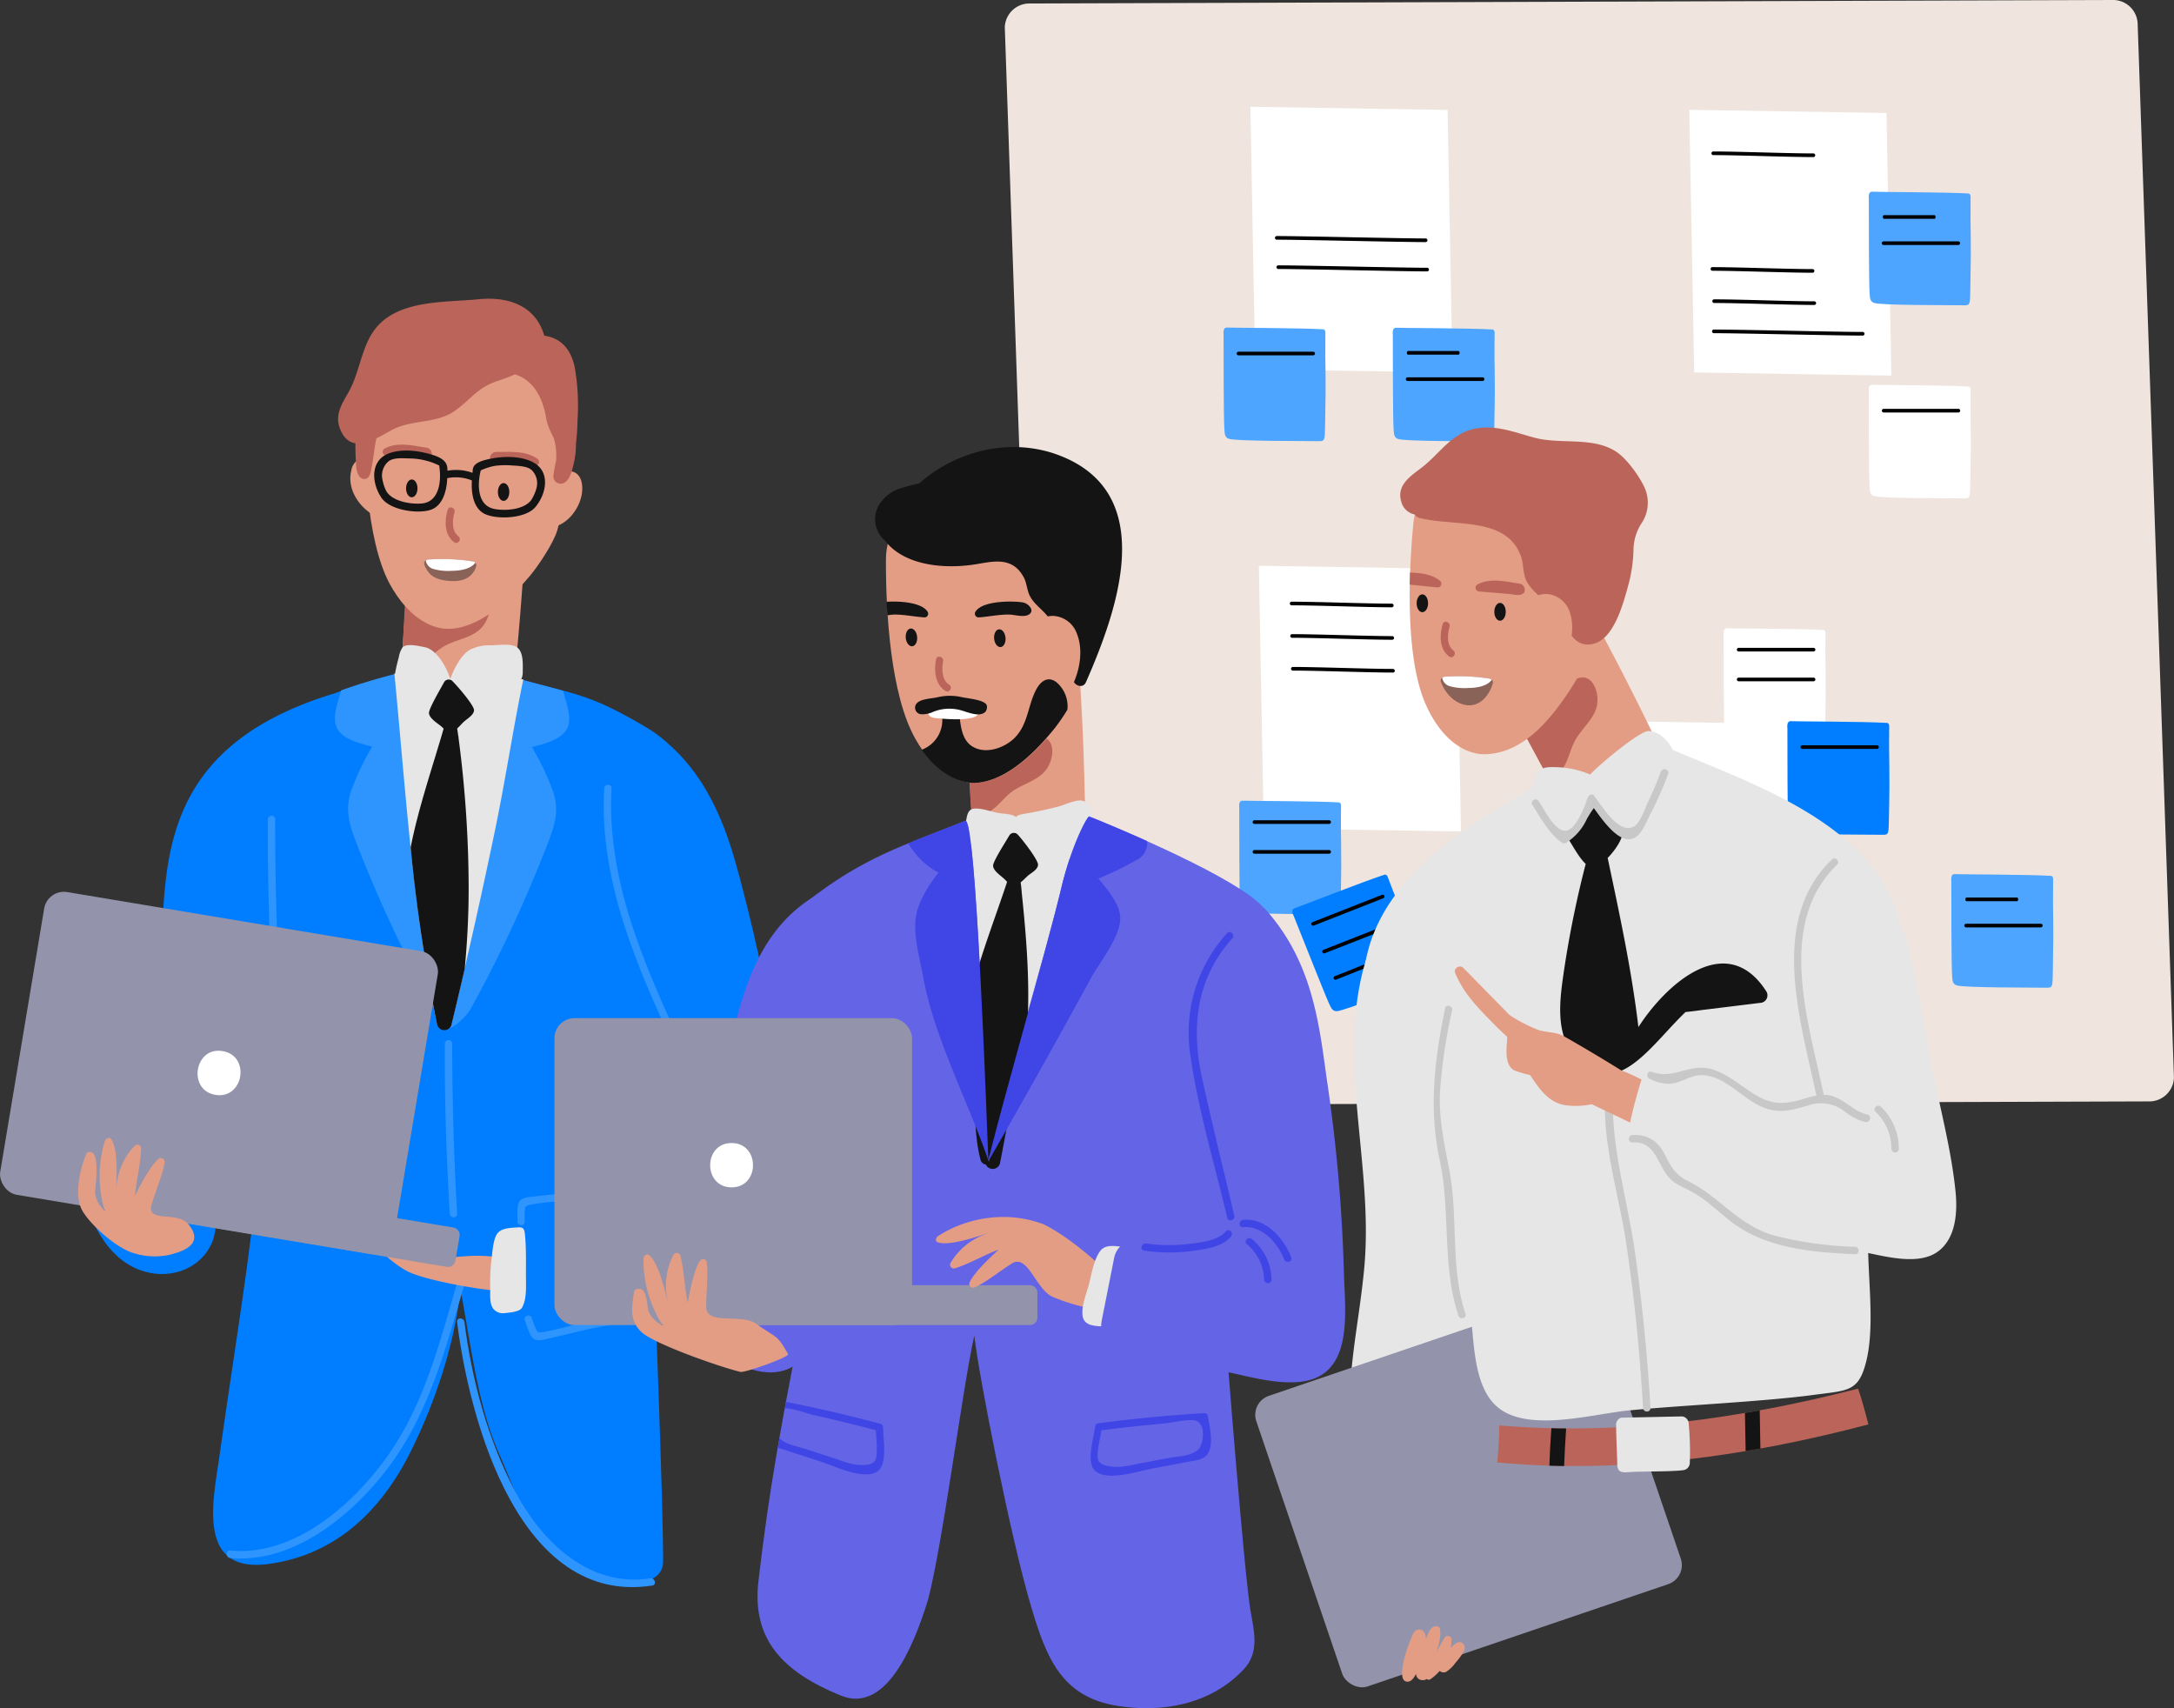 <?xml version="1.0" encoding="utf-8"?>
<svg xmlns="http://www.w3.org/2000/svg" viewBox="0 0 441.38 346.76">
  <rect x="0" y="0" width="441.38" height="346.76" fill="#333333" stroke="none"/>
  <defs>
    <style>.cls-1{fill:#efe5de;}.cls-2{fill:#fff;}.cls-3{fill:#4da5ff;}.cls-4{fill:#007eff;}.cls-5{fill:#e49d85;}.cls-6{fill:#bb655a;}.cls-7{fill:#2e95ff;}.cls-8{fill:#e6e6e6;}.cls-9{fill:#141414;}.cls-10{fill:#6464e6;}.cls-11{fill:#9393ab;}.cls-12{fill:#4045e6;}.cls-13{fill:#8a6358;}.cls-14{fill:#c8c8c8;}</style>
  </defs>
  <title>Asset 62</title>
  <g id="Layer_2" data-name="Layer 2">
    <g id="Layer_2-2" data-name="Layer 2">
      <path class="cls-1" d="M436.22,223.6l-219.7.71a5,5,0,0,1-5.16-4.79L204,5.5A5,5,0,0,1,209.15.71L428.85,0A5,5,0,0,1,434,4.79l7.37,214A5,5,0,0,1,436.22,223.6Z"/>
      <polygon class="cls-2" points="329.3 199.72 369.34 200.35 368.34 147.05 328.31 146.41 329.3 199.72"/>
      <polygon class="cls-2" points="343.97 75.61 384 76.25 383.01 22.94 342.97 22.3 343.97 75.61"/>
      <path class="cls-2" d="M400.08,79.1c0-.35-.19-.62-.41-.63-4.69-.28-18.48-.29-19.56-.35-.89-.05-.71,1.22-.7,1.45,0,5.09,0,16.74.16,19.2.06,1.1.16,1.65.88,1.92,1.37.52,15.12.44,18.5.49,1.07,0,1-.44,1.07-3.26C400.27,86.18,400,87.63,400.08,79.1Z"/>
      <path class="cls-2" d="M370.62,128.53c0-.35-.19-.62-.41-.63-4.69-.28-18.48-.29-19.56-.35-.89-.05-.71,1.22-.7,1.45,0,5.09,0,16.74.16,19.2.06,1.1.16,1.65.88,1.92,1.37.52,15.12.44,18.5.49,1.07,0,1-.44,1.07-3.26C370.81,135.61,370.51,137.05,370.62,128.53Z"/>
      <path class="cls-3" d="M400.08,39.91c0-.35-.19-.62-.41-.63C395,39,381.2,39,380.12,38.92c-.89-.05-.71,1.22-.7,1.45,0,5.09,0,16.74.16,19.2.06,1.1.16,1.65.88,1.92,1.37.52,15.12.44,18.5.49,1.07,0,1-.44,1.07-3.26C400.27,47,400,48.44,400.08,39.91Z"/>
      <path d="M397.6,83H382.44a.37.37,0,0,0,0,.74H397.6A.37.37,0,0,0,397.6,83Z"/>
      <path d="M363.88,173.14c-5.05,0-25.17-.49-30.22-.49a.37.37,0,0,0,0,.74c5.05,0,25.17.49,30.22.49A.37.37,0,0,0,363.88,173.14Z"/>
      <path d="M378.18,67.39c-5.05,0-25.17-.49-30.22-.49a.37.37,0,0,0,0,.74c5.05,0,25.17.49,30.22.49A.37.37,0,0,0,378.18,67.39Z"/>
      <path d="M364.19,179.09c-5.05,0-25.17-.49-30.22-.49a.37.37,0,0,0,0,.74c5.05,0,25.17.49,30.22.49A.37.37,0,0,0,364.19,179.09Z"/>
      <polygon class="cls-2" points="254.86 74.99 294.89 75.62 293.9 22.32 253.86 21.68 254.86 74.99"/>
      <path d="M289.44,48.41c-5.05,0-25.17-.49-30.22-.49a.37.37,0,0,0,0,.74c5.05,0,25.17.49,30.22.49A.37.37,0,0,0,289.44,48.41Z"/>
      <path d="M289.75,54.36c-5.05,0-25.17-.49-30.22-.49a.37.37,0,0,0,0,.74c5.05,0,25.17.49,30.22.49A.37.37,0,0,0,289.75,54.36Z"/>
      <path d="M354.55,185.16c-5.05,0-15.28-.4-20.33-.4a.37.37,0,0,0,0,.74c5.05,0,15.28.4,20.33.4A.37.37,0,0,0,354.55,185.16Z"/>
      <path d="M368.35,61.17c-5.05,0-15.28-.4-20.33-.4a.37.37,0,0,0,0,.74c5.05,0,15.28.4,20.33.4A.37.37,0,0,0,368.35,61.17Z"/>
      <path d="M368,54.63c-5.05,0-15.28-.4-20.33-.4a.37.37,0,0,0,0,.74c5.05,0,15.28.4,20.33.4A.37.37,0,0,0,368,54.63Z"/>
      <path d="M368.17,31.15c-5.05,0-15.28-.4-20.33-.4a.37.37,0,0,0,0,.74c5.05,0,15.28.4,20.33.4A.37.37,0,0,0,368.17,31.15Z"/>
      <path class="cls-4" d="M383.56,147.39c0-.35-.19-.62-.41-.63-4.69-.28-18.48-.29-19.56-.35-.89-.05-.71,1.22-.7,1.45,0,5.09,0,16.74.16,19.2.06,1.1.16,1.65.88,1.92,1.37.52,15.12.44,18.5.49,1.07,0,1-.44,1.07-3.26C383.75,154.46,383.45,155.91,383.56,147.39Z"/>
      <path d="M381.08,151.3H365.92a.37.37,0,0,0,0,.74h15.16A.37.37,0,0,0,381.08,151.3Z"/>
      <path d="M353,132.26H368.2a.37.37,0,0,0,0-.74H353A.37.37,0,0,0,353,132.26Zm15.16,5.31H353a.37.37,0,0,0,0,.74H368.2A.37.37,0,0,0,368.2,137.57Z"/>
      <path d="M397.58,49H382.42a.37.37,0,0,0,0,.74h15.16A.37.37,0,0,0,397.58,49Zm-15.08-4.58h10.23c.32,0,.32-.74,0-.74H382.51C382.18,43.67,382.18,44.41,382.51,44.41Z"/>
      <path class="cls-3" d="M416.84,178.44c0-.35-.19-.62-.41-.63-4.69-.28-18.48-.29-19.56-.35-.89-.05-.71,1.22-.7,1.45,0,5.09,0,16.74.16,19.2.06,1.1.16,1.65.88,1.92,1.37.52,15.12.44,18.5.49,1.07,0,1-.44,1.07-3.26C417,185.52,416.73,187,416.84,178.44Z"/>
      <path d="M414.34,187.53H399.18a.37.37,0,0,0,0,.74h15.16A.37.37,0,0,0,414.34,187.53Zm-15.08-4.58H409.5c.32,0,.32-.74,0-.74H399.27C398.95,182.21,398.95,182.95,399.27,182.95Z"/>
      <path class="cls-3" d="M303.45,67.52c0-.35-.19-.62-.41-.63-4.69-.28-18.48-.29-19.56-.35-.89-.05-.71,1.22-.7,1.45,0,5.09,0,16.74.16,19.2.06,1.1.16,1.65.88,1.92,1.37.52,15.12.44,18.5.49,1.07,0,1-.44,1.07-3.26C303.64,74.6,303.33,76,303.45,67.52Z"/>
      <path d="M301,76.6H285.79a.37.37,0,0,0,0,.74H301A.37.37,0,0,0,301,76.6ZM285.88,72H296.1c.32,0,.32-.74,0-.74H285.88C285.55,71.28,285.55,72,285.88,72Z"/>
      <polygon class="cls-2" points="256.58 168.17 296.62 168.8 295.62 115.5 255.59 114.86 256.58 168.17"/>
      <path class="cls-3" d="M272.27,163.53c0-.35-.19-.62-.41-.63-4.69-.28-18.48-.29-19.56-.35-.89-.05-.71,1.22-.7,1.45,0,5.09,0,16.74.16,19.2.06,1.1.16,1.65.88,1.92,1.37.52,15.12.44,18.5.49,1.07,0,1-.44,1.07-3.26C272.46,170.61,272.15,172.06,272.27,163.53Z"/>
      <path d="M254.69,167.26h15.16a.37.37,0,0,0,0-.74H254.69A.37.37,0,0,0,254.69,167.26Zm15.16,5.31H254.69a.37.37,0,0,0,0,.74h15.16A.37.37,0,0,0,269.85,172.57Z"/>
      <path class="cls-4" d="M281.73,178c-.12-.33-.4-.51-.61-.44-4.46,1.46-17.29,6.51-18.32,6.84-.85.28-.21,1.39-.12,1.61,1.91,4.72,6.17,15.56,7.19,17.81.45,1,.75,1.47,1.53,1.46,1.46,0,14.23-5.14,17.4-6.33,1-.38.78-.78-.2-3.43C284.5,184.5,284.75,186,281.73,178Z"/>
      <path d="M266.74,187.9l14.11-5.55a.37.37,0,0,0-.27-.69l-14.11,5.55A.37.37,0,0,0,266.74,187.9Zm16.05-.62-14.11,5.55a.37.37,0,0,0,.27.69L283.07,188A.37.37,0,0,0,282.79,187.28Zm-2.5,7.21c-4.7,1.85-4.6,1.85-9.3,3.7a.37.37,0,0,0,.27.69c4.7-1.85,4.6-1.85,9.3-3.7A.37.37,0,0,0,280.3,194.49Z"/>
      <path d="M282.57,122.55c-5.05,0-15.28-.4-20.33-.4a.37.37,0,0,0,0,.74c5.05,0,15.28.4,20.33.4A.37.37,0,0,0,282.57,122.55Z"/>
      <path d="M282.66,129.14c-5.05,0-15.28-.4-20.33-.4a.37.37,0,0,0,0,.74c5.05,0,15.28.4,20.33.4A.37.37,0,0,0,282.66,129.14Z"/>
      <path d="M282.81,135.8c-5.05,0-15.28-.4-20.33-.4a.37.37,0,0,0,0,.74c5.05,0,15.28.4,20.33.4A.37.37,0,0,0,282.81,135.8Z"/>
      <path class="cls-3" d="M269.09,67.48c0-.35-.19-.62-.41-.63-4.69-.28-18.48-.29-19.56-.35-.89-.05-.71,1.22-.7,1.45,0,5.09,0,16.74.16,19.2.06,1.1.16,1.65.88,1.92,1.37.52,15.12.44,18.5.49,1.07,0,1-.44,1.07-3.26C269.28,74.55,269,76,269.09,67.48Z"/>
      <path d="M266.61,71.4H251.45a.37.37,0,0,0,0,.74h15.16A.37.37,0,0,0,266.61,71.4Z"/>
      <path class="cls-4" d="M38.5,239.66c-2.51-.21-3.84,2.14-4.95,4.09-.72,1.26-1.41,4.15-2.61,5-.76.53-2.91.81-3.89,1.26a1.88,1.88,0,0,0-.88,1,18.92,18.92,0,0,1-3.7-5.91c-1.09-2.63-5.44-1.5-4.35,1.2,2.2,5.43,5.82,10.57,11.84,12,5.28,1.27,11-1,13.12-6.15C44.69,248.33,43.85,240.1,38.5,239.66Z"/>
      <path class="cls-5" d="M103.74,105.46c-4.89-1.88-9.8-3.68-14.76-5.34a4.83,4.83,0,0,0-1.27-.23,4.57,4.57,0,0,0-5.46,4.93c1.14,13.15-.54,20.76-.78,34-.11,5.92,22.09,6.77,22.36,4.41,1.05-9,2.34-23.75,2.74-32.84A4.92,4.92,0,0,0,103.74,105.46Z"/>
      <path class="cls-6" d="M89.78,131.44c2.3-1.49,5.19-1.71,7.37-3.42,2.46-1.93,3.79-7.36-.73-7.38a1.54,1.54,0,0,0-1.21.57c-2,0-4.65,1.4-6.38,2.37a1.43,1.43,0,0,0-.88-.46c-1.79-.15-3.8-2.78-5.67-1.61-.19,3.44-.55,10.2-.74,13.65A5.71,5.71,0,0,0,84,135.1C86.31,134.52,87.84,132.71,89.78,131.44Z"/>
      <path class="cls-5" d="M108.64,67.25c-3.47-3.8-9.32.54-14.07.43-5.62-.13-10.1-4-13.1.58-3.73,3.9-7.22,8-7.39,13.61-.32,10.4.2,27.52,5,36.6C83,125.65,88,128,91.82,127.63c6.36-.57,12.25-6.57,15.69-10.63,1.87-2.2,4.94-6.91,5.63-9.34C117.15,93.69,119,78.57,108.64,67.25Z"/>
      <path class="cls-4" d="M159.08,219c-2.84-14.77-5.74-29.68-9.83-44.16-2.57-9.09-6.46-17.53-13.37-23.66a26.43,26.43,0,0,0-4.76-3.57c-11.51-6.79-13.87-6.5-26.65-10-1.29-.36-8.11,1.87-13.73,1.65-4.74-.19-8.42-2.88-9.2-2.69a115.28,115.28,0,0,0-13.46,4.15c-36.81,11-34.06,35.76-35.51,52.77-1,11.53-5.36,17.47-4.25,29.14a3.79,3.79,0,0,0,6.83,2.12c1.09,3.15,6.38,3.7,7.2-.14l.33-1.53c1.93,1.94,5.64,2,6.14-1.41.35-2.3.62-4.6.85-6.89.32,1.47.64,2.93.94,4.4,1.65,7.94-.22,14,1.42,21.95-1.37,14.65-4.25,31.73-7.55,55-1.2,8.48-4.58,23.32,10,21.38,12.42-1.65,22.2-9.38,28.9-22.82,4.93-9.88,9.05-22.11,10.09-33.07,1.93,10.21,3.5,23.58,7.7,33.14,5.59,12.74,6.38,19.75,22.58,25.5,5.3,1.88,10.88,1.1,10.88-3.31,0-12.49-1.88-60.81-2.31-69.75,1.09-7.12,1.62-13.09,2.33-19.25a2.83,2.83,0,0,0,1.75-2.18c1.85.38,3.83-.42,4.19-2.52.12.57.25,1.14.36,1.71.78,3.94,5.51,3.25,6.93.36,1.77,1.55,5,.61,6-1.74A4,4,0,0,0,159.08,219Z"/>
      <path class="cls-7" d="M88.23,185a1.93,1.93,0,0,0-1.15-1.45Q85,170.35,82.83,157.13c.14-1.86.27-3.63.28-5.23a2.16,2.16,0,0,0-.29-1.13,3.7,3.7,0,0,0,.08-1.73c-.06-.37-.15-.74-.23-1.12a2.2,2.2,0,0,0-.61-2.37c-.36-1.24-.74-2.49-1-3.74-.32-1.67-.58-3.34-.82-5-3.79,1-7.49,2.08-11,3.36-.51,2-1.49,4.42-1.18,6.52.45,3.07,4.47,4.15,7.51,4.88a53.16,53.16,0,0,0-4.31,9.07c-1.42,4.27,0,7.59,1.54,11.64A275,275,0,0,0,88,204.59c1.27,2.33,4.66.69,4.13-1.74Q90.16,193.93,88.23,185Z"/>
      <path class="cls-7" d="M93.56,257.91c-3.87,12.83-6.86,26.22-14.66,37.37-7,10-19,20.72-32.13,19.51-1-.09-1,1.42,0,1.51,12.77,1.18,24.65-8.63,31.92-18.18,8.9-11.69,12.18-26,16.32-39.8A.75.75,0,0,0,93.56,257.91Z"/>
      <path class="cls-7" d="M132,320.43c-12.44,1.92-22.08-7.51-27.43-17.69-5.57-10.59-8.76-22.53-10.28-34.35-.12-.94-1.61-1-1.49,0,2.48,19.78,12.54,57.67,39.61,53.5C133.39,321.74,133,320.28,132,320.43Z"/>
      <path class="cls-7" d="M103.26,137.41c-.22,1.5-.46,3-.74,4.49-.24,1.25-.61,2.5-1,3.74a2.2,2.2,0,0,0-.61,2.37c-.08.37-.18.74-.23,1.12a3.7,3.7,0,0,0,.08,1.73,2.16,2.16,0,0,0-.29,1.13c0,1.6.15,3.37.28,5.23q-2.13,13.22-4.25,26.44a1.93,1.93,0,0,0-1.15,1.45c-1.3,5.94-3.31,16.79-4.59,22.74-.52,2.43,3.6-.83,4.87-3.16a275,275,0,0,0,15.13-32.32c1.57-4.05,3-7.37,1.54-11.64a53.16,53.16,0,0,0-4.31-9.07c3-.73,7.06-1.81,7.51-4.88.31-2.1-.67-4.53-1.18-6.53-2.55-.74-5.49-1.47-9.42-2.56A12.83,12.83,0,0,0,103.26,137.41Z"/>
      <path class="cls-8" d="M105.83,137.9a3.36,3.36,0,0,0,.3-1.29c0-1.64.26-4.62-1.49-5.38-1.39-.61-3.62-.23-5.1-.22a8.41,8.41,0,0,0-3.62.67c-2,.68-3.76,4-4.42,6h-.14c-.74-2.37-2.78-5.84-5.12-6.29-1.08-.21-3.58-.84-4.49,0a5.14,5.14,0,0,0-.79,2.08,31,31,0,0,0-.75,3.27l-.14,0c2.31,23.72,3.72,47.93,8.67,71.22a1.52,1.52,0,0,0,2.91,0q4.87-20.13,9.06-40.42c2-9.81,3.51-19.81,5.54-29.64Z"/>
      <path class="cls-9" d="M95.15,180.35a235.87,235.87,0,0,0-2.06-30.58,1.46,1.46,0,0,0-.07-.48l-.2-1.4c.54-.48,1-1.07,1.47-1.46.63-.56,1.89-1.27,1.95-2.23s-3.37-4.94-4.46-6a1.08,1.08,0,0,0-1.6.26c-.66,1.24-3.2,5.52-3.09,6.35.14,1.08,1.71,2,2.45,2.61.17.15.35.33.53.5-2.31,8-5.1,16-6.7,24.14a346.59,346.59,0,0,0,5.38,36,1.52,1.52,0,0,0,2.91,0q1.37-5.68,2.69-11.38C94.84,191.57,95.15,186,95.15,180.35Z"/>
      <path class="cls-8" d="M302.26,248.75a4.63,4.63,0,0,0-3.2-3q-.72-21.93-1.43-43.86a22.81,22.81,0,0,0-.13-3.91v-.12c-.06-.4-.1-.79-.16-1.2a3.71,3.71,0,0,0-3.5-3.2c-.12-.74-.21-1.48-.34-2.21a4.11,4.11,0,0,0-3.67-3.2c.58-4.25-5.77-7.3-8.32-2.86-13,22.68-2.39,47.48-4.49,71.74-1.08,12.43-4.24,23.77-2.47,36.34,1.87,13.26,4.36,25.86,4.2,39.35,0,2.66,2.11,4.22,4.51,4.51l6.45.79c2.32.28,4.67-2.3,4.52-4.52-1.06-15.24,5.32-29,9-43.46A74.42,74.42,0,0,0,302.26,248.75Z"/>
      <path class="cls-10" d="M166.2,181.49c-15.64,8.66-17.31,28.69-20.56,44.43-2.73,13.23-11.21,35-1.08,46.94,3.43,4,10.9,7.57,16.11,4.73s6.43-12.65,7-18c2.13-20.86-2.89-42.3-6.86-62.64a1.9,1.9,0,0,0-2.06-1.61,25.14,25.14,0,0,1,9.75-10C171,184,168.74,180.08,166.2,181.49Z"/>
      <path class="cls-8" d="M218.57,170.48c-4.77-1-10.65-2.4-16.06-2.4-2-.26-4-.55-5.95-.78-2.2-.26-2.7,2.3-1.55,3.69-.87,4.14,0,8.8.2,13q.41,8.67.89,17.34c.65,11.56,1.47,23.1,2.55,34.63a2.28,2.28,0,0,0,4.22,1.14c2.83-4.35,3.45-9,4.64-13.95,1.36-5.64,3.19-11.14,5-16.64,3.45-10.52,6.57-21,6.74-32.12C220.56,173.32,220.68,170.94,218.57,170.48Z"/>
      <path class="cls-5" d="M215.87,133.64c-5.07-1.3-10.16-2.51-15.28-3.58a4.84,4.84,0,0,0-1.29-.08,4.57,4.57,0,0,0-4.85,5.53c2.66,12.93,1.88,20.68,3.19,33.86.59,5.9,22.73,4.15,22.72,1.77,0-9.07-.45-23.86-1.11-32.93A4.92,4.92,0,0,0,215.87,133.64Z"/>
      <path class="cls-6" d="M205,161.07c2.11-1.75,5-2.3,6.92-4.25,2.21-2.2,2.9-7.75-1.59-7.25a1.54,1.54,0,0,0-1.14.71c-1.94.24-4.46,1.93-6.06,3.1a1.43,1.43,0,0,0-.93-.35,10.05,10.05,0,0,0-5.57,2.37c.21,3.44.39,6.88.6,10.33a5.71,5.71,0,0,0,2.41-.35C202,164.53,203.26,162.55,205,161.07Z"/>
      <path class="cls-5" d="M214,98.09c-3.57-3.71-9.31.78-14.05.79-5.62,0-10.2-3.75-13.08.91-3.63,4-7,8.15-7,13.79-.05,10.4.89,27.51,6,36.46,4,7.08,9.13,9.28,12.93,8.84,6.34-.73,12.08-6.88,15.42-11,1.81-2.25,4.76-7,5.4-9.48C223.15,124.31,224.6,109.14,214,98.09Z"/>
      <path class="cls-5" d="M317.74,121.35c-5.15,1-10.27,2-15.36,3.23a4.84,4.84,0,0,0-1.2.47,4.57,4.57,0,0,0-2,7.06C307,142.7,309.61,150,316.38,161.43c3,5.09,22.34-5.87,21.33-8-3.85-8.22-10.52-21.42-15-29.36A4.92,4.92,0,0,0,317.74,121.35Z"/>
      <path class="cls-6" d="M319.55,150.79c1.17-2.48,3.52-4.19,4.47-6.79,1.07-2.93-.66-8.25-4.51-5.89a1.54,1.54,0,0,0-.73,1.12c-1.65,1-3.22,3.64-4.18,5.37a1.43,1.43,0,0,0-1,.07,10.05,10.05,0,0,0-4,4.51c1.65,3,3.27,6.06,4.93,9.1a5.71,5.71,0,0,0,2-1.34C318.22,155.23,318.56,152.88,319.55,150.79Z"/>
      <path class="cls-5" d="M322.43,94c-3.21-4-9.34-.09-14.07-.52-5.59-.51-9.81-4.68-13.11-.3-4,3.64-7.74,7.46-8.3,13.08-1,10.35-1.66,27.47,2.56,36.86,3.34,7.42,8.23,10.08,12,10,6.38-.14,11.07-4.81,14.36-9a57.5,57.5,0,0,0,7-11.59C327.88,118.85,332,106,322.43,94Z"/>
      <ellipse class="cls-9" cx="185.05" cy="129.4" rx="1.16" ry="1.81" transform="translate(-10.91 17.2) rotate(-5.17)"/>
      <ellipse class="cls-9" cx="202.98" cy="129.58" rx="1.16" ry="1.81" transform="translate(-10.84 18.8) rotate(-5.17)"/>
      <path class="cls-9" d="M216.1,92.87C206,88.5,194.45,91.22,186.6,98.15a39,39,0,0,0-4.28,1.15,7.9,7.9,0,0,0-4,3.46,5.75,5.75,0,0,0,1.42,7.06l.07.11c4.15,5.15,12.61,5.62,18.63,4.57,3.57-.62,7.24-1.39,9.43,2.75.62,1.16.62,2.63,1.27,3.83.78,1.44,2,2.29,3.1,3.5,3.08,3.45,4,6.49,4.48,10.53l-.06.3a1.55,1.55,0,0,0,.22,1.21c0,.13,0,.24,0,.37a1.54,1.54,0,0,0,1.08,1.36c.54,1,2,1.37,2.53.11C226.67,124.35,235.14,101.08,216.1,92.87Z"/>
      <path class="cls-5" d="M218.6,128.55a5.37,5.37,0,0,0-4.76-3.51c-2.42-.05-3.73,1.62-5,3.45-1.94,2.84,1.77,5.33,4.23,3.86a7.76,7.76,0,0,1,.05,1.36,11.34,11.34,0,0,1-2.19,5.08c-2.27,3.18,2.95,6.15,5.21,3C218.76,138.3,220.34,132.79,218.6,128.55Z"/>
      <path class="cls-9" d="M207.71,122.31c-1.68-.31-8.24-.5-9.68,1.9a.75.75,0,0,0,.65,1.13c2.06-.14,4.06-.59,6.13-.58,1.11,0,3.07.65,4.07,0C210.17,124,208.83,122.52,207.71,122.31Z"/>
      <path class="cls-9" d="M180,122.17q.07,1.36.16,2.75a10.84,10.84,0,0,1,1.4-.16c2.07,0,4.08.44,6.13.58a.75.75,0,0,0,.65-1.13C187.13,122.25,182.53,122,180,122.17Z"/>
      <path class="cls-6" d="M192.71,139c-1.52-.94-1.52-3.21-1.23-4.76.18-.93-1.24-1.34-1.43-.4-.46,2.23-.23,5.14,1.91,6.44C192.78,140.78,193.52,139.49,192.71,139Z"/>
      <path class="cls-7" d="M122.28,241c-4.46,1.08-9,1.28-13.56,1.88-1,.13-2.45.09-3.18.91s-.44,3.12-.49,4.27c0,.83,1.41.92,1.47.08,0-.44-.06-2.82.19-3.15s1.56-.51,2.12-.61c1.67-.29,3.39-.38,5.07-.55a65.83,65.83,0,0,0,8.87-1.4C123.71,242.17,123.22,240.75,122.28,241Z"/>
      <path class="cls-7" d="M125.15,268.88c-4.57.47-8.94,1.82-13.41,2.77-.95.2-2.34.73-3.3.21s-1.46-2.8-1.9-3.86c-.32-.77,1-1.34,1.36-.57.17.4.88,2.68,1.24,2.91.51.32,1.65,0,2.2-.13,1.67-.28,3.32-.78,5-1.18a65.86,65.86,0,0,1,8.83-1.65C126.1,267.28,126.11,268.78,125.15,268.88Z"/>
      <path class="cls-7" d="M138.42,212.34c-7.63-16.54-15.27-33.65-14.27-52.29.05-1-1.44-1-1.49,0-1.05,18.88,6.73,36.29,14.46,53C137.53,214,138.82,213.22,138.42,212.34Z"/>
      <ellipse class="cls-9" cx="288.76" cy="122.47" rx="1.81" ry="1.16" transform="translate(165.5 410.89) rotate(-89.84)"/>
      <ellipse class="cls-9" cx="304.56" cy="124.21" rx="1.81" ry="1.16" transform="translate(179.54 428.44) rotate(-89.85)"/>
      <path class="cls-6" d="M295.08,132.07c-1.42-1.08-1.22-3.33-.78-4.85.26-.91-1.11-1.45-1.39-.53-.67,2.17-.71,5.1,1.3,6.59C295,133.85,295.84,132.65,295.08,132.07Z"/>
      <path class="cls-9" d="M210.37,140c-1.74,3.31-1.64,7.19-4.51,9.93-1.78,1.69-4.8,2.89-7.29,2.13-2.93-.89-3.4-3.66-3.72-6.28a1.66,1.66,0,0,0-2.34-1.27,1.34,1.34,0,0,0-1.2,1.4,6.42,6.42,0,0,1-4.18,6.3c3.76,5.35,8.17,7.06,11.55,6.67,6.34-.73,12.08-6.88,15.42-11a38.89,38.89,0,0,0,2.61-3.8,6.37,6.37,0,0,0-1.28-4.58C213.62,137.09,211.66,137.57,210.37,140Z"/>
      <path class="cls-2" d="M198.44,143.9c-.68-1.12-3.16-1-4.3-1a19.24,19.24,0,0,0-2.14,0,.7.7,0,0,0-.9-.59c-.95.26-2.76.94-2.71,2.2s1.41,1.27,2.28,1.34S200.19,146.78,198.44,143.9Z"/>
      <path class="cls-9" d="M200.33,143.15c-.48-1.06-3.58-1.32-5.07-1.62a10.85,10.85,0,0,0-4.83,0c-1.43.36-3.87.28-4.53,1.59A1.34,1.34,0,0,0,187,145a5.17,5.17,0,0,0,2.49-.5,8.83,8.83,0,0,1,5.44-.35c1.42.36,4,1.6,5.18.3A1.59,1.59,0,0,0,200.33,143.15Z"/>
      <path class="cls-10" d="M253.94,327.32c-1.31-7.29-5.1-55.85-5.06-56,3.23-13.54,15-57.67,14.4-69-.42-8-2.9-15.76-9.67-20.6-9.85-7-32.38-15.9-32.49-15.94-.33-.15-3.53,5.59-5.65,14.5-3.23,13.57-13.07,46.18-14.82,55.36-.32-7.42-2.46-69.9-4.68-69-13,5.17-20.8,7.51-32.21,16.45-14.9,11.68-.26,80.73-1.9,89.37-3.25,17.13-5.63,29.21-7.88,48.56-1.38,11.83,5,18.43,16.74,23.21,8.89,3.62,14.53-9.16,17.68-19.41,3-11.27,7-43,9.41-53.68.91,8.13,7.38,41.18,11.59,55.21,3,10,6,18.09,17.32,19.94,9,1.47,18.9-.11,25.75-7.34C255.67,335.56,254.69,331.48,253.94,327.32Z"/>
      <rect class="cls-11" x="112.57" y="206.7" width="72.6" height="62.31" rx="4.07" ry="4.07"/>
      <rect class="cls-11" x="261.86" y="271.32" width="72.6" height="62.31" rx="4.07" ry="4.07" transform="translate(-81.54 112.17) rotate(-18.79)"/>
      <path class="cls-2" d="M148.53,232.05c-5.79,0-5.8,9,0,9S154.33,232.05,148.53,232.05Z"/>
      <path class="cls-11" d="M138.29,260.9h72.33a0,0,0,0,1,0,0V269a0,0,0,0,1,0,0H138.29a1.54,1.54,0,0,1-1.54-1.54v-5A1.54,1.54,0,0,1,138.29,260.9Z" transform="translate(347.37 529.91) rotate(180)"/>
      <path class="cls-5" d="M160,274.9c-2.3-4.06-2.13-3.07-6.46-6.15-3-2.12-9.79.29-10.16-3.19-.06-2.56.45-6.74.12-9.29a.76.76,0,0,0-1.35-.36c-1.49,2.06-2.42,8.29-2.54,8.51-.63-3.1-.69-6.32-1.46-9.41a.76.76,0,0,0-1.45-.19,13.36,13.36,0,0,0-1,9.78c-.34-.74-1.68-7.83-3.85-9.75-.54-.48-1.22.11-1.21.7a24.72,24.72,0,0,0,3,12c.33.56.66,1.07,1,1.56a5.37,5.37,0,0,1-3-3c-.3-1-.27-5-2.2-4.4a.63.63,0,0,0-.71.52c-.45,3.18-1,5.74,1.44,8.14s15.92,7.13,20.17,8.15C151.23,278.71,160.33,275.51,160,274.9Z"/>
      <path class="cls-5" d="M190.44,250.94a24.73,24.73,0,0,1,11.79-3.83,23.39,23.39,0,0,1,9.64,1.43c7,3.46,14.51,11.16,18,14.59a1.2,1.2,0,0,1,0,1.81,1.32,1.32,0,0,1-1.19,1.25,36.14,36.14,0,0,1-14.92-2.9c-3.37-1.4-4.95-8.45-8.1-6.92-2.2,1.31-5.47,4-7.81,5a.76.76,0,0,1-1-1c1-2.36,5.74-6.46,5.86-6.67-3,1.12-5.72,2.78-8.75,3.76a.76.76,0,0,1-.93-1.13,13.36,13.36,0,0,1,7.78-6c-.81.1-7.52,2.73-10.3,1.91C189.8,252.13,189.93,251.24,190.44,250.94Z"/>
      <path class="cls-8" d="M228.72,253.26c-1.6-.17-4.07-.85-5.25.59-1.37,1.67-1.87,4.93-2.42,7-.5,1.87-1.7,4.74-1.17,6.66s3.31,1.72,4.91,1.77a1.53,1.53,0,0,0,1.46-1.91,9.35,9.35,0,0,1-.11-1.32c.74-3,1.33-6,1.82-9l0-.13c0-.23.09-.46.12-.7l.62.09C230.65,256.44,230.61,253.46,228.72,253.26Z"/>
      <path class="cls-10" d="M272.85,258.35a323.88,323.88,0,0,0-3.36-38.47c-1.57-10.77-2.6-23.94-12.26-34.91-4.41-5-10.08,2.76-6.1,8.26,3.15,4.36,4.7,9.46,5.75,14.69a5.86,5.86,0,0,0-.6,2.33l-.49,8.78c-3-1.05-6.71.4-6.76,4.75a191.89,191.89,0,0,1-2.81,30.76,21.58,21.58,0,0,0-7.61-.1c-1.56-.7-3.11-1.43-4.65-2.22-2.82-1.44-7.06-.37-7.76,3.16l-2.52,12.71c-.51,2.6.72,6,3.69,6.5l19.69,3.53c5.22.93,11.26,2.94,16.64,2.44C275,279.52,273.06,266.53,272.85,258.35Z"/>
      <path class="cls-12" d="M250.6,246.81c-2.2-9.38-4.55-18.75-6.59-28.17-2.23-10.29-1.06-20.06,6.17-28.14.64-.71-.41-1.76-1.05-1.05a30,30,0,0,0-7.43,24.93c1.57,11,4.92,22,7.46,32.84C249.37,248.16,250.82,247.76,250.6,246.81Z"/>
      <path class="cls-12" d="M262.16,255.27c-1.46-3.88-5.23-8.09-9.77-7.63-.94.1-1,1.58,0,1.49,3.87-.38,7.05,3.24,8.33,6.54C261.06,256.56,262.5,256.18,262.16,255.27Z"/>
      <path class="cls-12" d="M254.19,251.55c-.73-.61-1.79.43-1.05,1.05a9.61,9.61,0,0,1,3.51,7.14c0,1,1.52,1,1.5,0A11,11,0,0,0,254.19,251.55Z"/>
      <path class="cls-8" d="M221.87,166.16c-.39-1.49-.54-3.45-2.36-3.64-1.34-.14-3.41.91-4.69,1.24q-2.92.74-5.88,1.29c-1.26.23-2.17.27-2.7.83,0,0-.05-.07-.09-.1-.72-.56-2.59-.57-3.46-.73-1.41-.26-3.38-1-4.81-.9s-1.53,1.38-1.79,2.76a.77.77,0,0,0,.68.91c-.12,1.86.13,4.13,1.22,5a6.33,6.33,0,0,0,.48,1.66.65.65,0,0,0,1,.23.72.72,0,0,0,1,0,.81.81,0,0,0,.78.18.83.83,0,0,0,.37.12.82.82,0,0,0,0,.21.73.73,0,0,0-.81.71q0,.73-.05,1.45c0,.71,1.09,1.08,1.41.38s.66-1.43,1-2.15a.74.74,0,0,0,1.45.2l.62-1.84c0,.47,0,.95-.06,1.46-.07.95,1.36,1,1.49.06.22.94.46,1.88.73,2.82a.76.76,0,0,0,1.46-.4c-.18-.88-.33-1.76-.51-2.64l.13,0c.75-.36,1.52-.69,2.27-1a.8.8,0,0,0,1.1.5c1-.44,2-.86,3-1.28a.75.75,0,0,0,1.1.76l1-.46c-.09.57.46,1.19,1.08.79,1.29-.84,2.61-1.88,2.81-3.49a.88.88,0,0,0,.31-.56l.32-2.47a.58.58,0,0,0-.15-.48c0-.15,0-.31,0-.46A.7.7,0,0,0,221.87,166.16Z"/>
      <path class="cls-9" d="M206.56,169.36a1.08,1.08,0,0,0-1.61.2c-.71,1.22-3.41,5.4-3.33,6.23.1,1.09,1.63,2,2.34,2.71.17.16.34.34.51.52-2.86,8.66-6.31,17.22-8.14,26.12q.21,3.59.45,7.18a64.28,64.28,0,0,1,1.07-7c-.16,4,0,8.11.06,12.16.12,5.89-.32,12.14,1.14,17.88a1.34,1.34,0,0,0,1.11,1.07l.08.15a1.53,1.53,0,0,0,2.77-.36q1.52-7.69,2.79-15.41a1.44,1.44,0,0,0,.63-1.15c.07-1.47.16-2.94.26-4.4.07-.45.13-.9.2-1.35a.82.82,0,0,0,1.26-.57c1.24-10.77.39-21.57-.73-32.31a1.46,1.46,0,0,0-.05-.49c0-.47-.1-.94-.15-1.41.56-.45,1.08-1,1.53-1.4.65-.54,1.94-1.19,2-2.15S207.61,170.46,206.56,169.36Z"/>
      <path class="cls-12" d="M248.87,250c-1.71,2-5.5,2.3-7.91,2.58a33.13,33.13,0,0,1-8.26-.13c-.94-.13-1.35,1.31-.4,1.44a34.69,34.69,0,0,0,9.57.09c2.7-.37,6.17-.75,8.05-2.92C250.55,250.3,249.51,249.24,248.87,250Z"/>
      <path class="cls-12" d="M245.23,287.45a.75.75,0,0,0-.72-.56q-10.82.64-21.57,2.06a.58.58,0,0,0-.54.65.78.78,0,0,0-.12.33c-.25,2.32-2,7.38.4,8.94,2.72,1.74,8.49-.22,11.31-.75,2.44-.46,4.89-.91,7.33-1.38,1.2-.23,2.91-.32,3.74-1.41C246.55,293.44,245.59,289.6,245.23,287.45Zm-2,6.83c-1.42,1.37-4.09,1.36-6,1.72-2.2.41-4.39.86-6.6,1.24a18.61,18.61,0,0,1-4,.58c-1-.06-3.15-.17-3.64-1.35s.38-4.48.64-6.1c4.3-.56,8.6-1,12.92-1.41,1.21-.1,5.28-1.07,6.42-.47C244.93,289.46,244.29,293.29,243.27,294.28Z"/>
      <path class="cls-12" d="M179.23,289.78a.58.58,0,0,0-.45-.72q-9.54-2.55-19.21-4.46l-.24,1.32c1.51-.09,4.8,1.13,5.87,1.36,4.23.92,8.44,2,12.63,3.07.05,1.64.48,5-.15,6.14s-2.76.94-3.79.87a18.61,18.61,0,0,1-3.85-1.09c-2.14-.67-4.26-1.39-6.38-2.08-1.71-.56-4.11-.91-5.42-2.19l-.33,1.9c.56.21,1.14.36,1.64.52,2.36.78,4.73,1.54,7.09,2.31,2.73.89,8.2,3.58,11.12,2.21,2.62-1.23,1.51-6.48,1.56-8.82A.77.77,0,0,0,179.23,289.78Z"/>
      <path class="cls-12" d="M232.89,170.74c-6.49-2.9-11.71-5-11.76-5-.33-.15-3.53,5.59-5.65,14.5-2.83,11.9-11.54,41.95-14.83,55.36a2.38,2.38,0,0,0,.38-.49q10.45-18.18,20.49-36.59c1.77-3.23,6-8.35,5.92-12.23-.06-2.62-2.36-5.46-4.45-7.93a67.84,67.84,0,0,0,7.73-3.75A3.84,3.84,0,0,0,232.89,170.74Z"/>
      <path class="cls-12" d="M196,166.63c-4.33,1.73-8.08,3.14-11.6,4.58a16.12,16.12,0,0,0,5.21,5.42c.3.18.62.34.93.5-2,2.63-3.91,5.52-4.51,8.56-.77,3.91.72,8.8,1.38,12.55,2.2,12.35,9.23,25.51,13.26,37.39C200.34,228.22,198.2,165.75,196,166.63Zm4.68,69c.15.44.22,0,.24-1.18C200.81,234.89,200.72,235.29,200.66,235.64Z"/>
      <path class="cls-6" d="M333.78,98.75c-1.11-2.27-3.51-5.65-5.67-7.06-4.71-3.08-11.24-1.43-16.48-2.81-4.24-1.12-8.36-2.89-12.81-1.7-4.26,1.14-6.52,4.79-9.79,7.44-2.21,1.78-5.59,3.62-4.55,7.17a3.52,3.52,0,0,0,2.72,2.65,1.88,1.88,0,0,0,1.14.75c7.07,1.74,17.4-.34,20.4,7.61.73,1.94.28,3.91,1.54,5.78,1.79,2.65,4.79,3.95,6.57,6.78,1.61,2.57,2.78,6.34,6.74,5.32,4.14-1.06,6-8.28,6.94-11.66a30.23,30.23,0,0,0,1.12-7.65,10.18,10.18,0,0,1,1.77-5.36A7.48,7.48,0,0,0,333.78,98.75Z"/>
      <path class="cls-5" d="M318.79,124.55a5.37,5.37,0,0,0-4.41-3.93c-2.41-.28-3.86,1.27-5.27,3-2.2,2.65,1.27,5.47,3.86,4.23a7.79,7.79,0,0,1-.07,1.36,11.34,11.34,0,0,1-2.65,4.85c-2.55,3,2.36,6.39,4.91,3.52C318,134.27,320.13,128.94,318.79,124.55Z"/>
      <path class="cls-6" d="M308.48,118.48l-.4-.06c-2.66-.42-5.6-1.1-8.09.22a.76.76,0,0,0,.25,1.43l6,.5c1,.08,2.45.59,3.2-.27A1.27,1.27,0,0,0,308.48,118.48Z"/>
      <path class="cls-6" d="M286.26,116.24q0,1.21-.06,2.44l5.63.58a.76.76,0,0,0,.51-1.36C290.63,116.53,288.43,116.31,286.26,116.24Z"/>
      <path class="cls-13" d="M302.43,137.79a39.93,39.93,0,0,0-9.08-.41.8.8,0,0,0-.77,1.15c.85,2.24,2.84,4.42,5.36,4.64,2.68.23,4.4-2.06,5.12-4.36A.77.77,0,0,0,302.43,137.79Z"/>
      <path class="cls-2" d="M293.35,137.38a.92.92,0,0,0-.55.2,2.16,2.16,0,0,0,1.45,1.7,11.13,11.13,0,0,0,3.86.39c1.56,0,3.81-.32,4.75-1.66a.82.82,0,0,0-.43-.23A39.94,39.94,0,0,0,293.35,137.38Z"/>
      <path class="cls-8" d="M379.3,175c-9.68-11.11-25.49-16.81-39.61-22.71-1.18-2.1-2.78-3.81-5-3.88-1.77-.05-10.24,7-11.84,8.83a18.67,18.67,0,0,0-6.9-1.49c-1.33-.05-2.93-.11-3.81,1.06a7.89,7.89,0,0,0-1.09,3.35c-16.07,8.67-32.69,20.34-34.15,37.8-.36,4.29,7.15,4.26,7.52,0,0-.2.05-.4.07-.6a4.62,4.62,0,0,0,3.89.43c-.43,3.34-.44,7.12,1.1,9.81a2.44,2.44,0,0,0-.06,1c2.74,19.11,5.81,38.18,9,57.24,1,5.9.36,16.4,6.43,20.43,6.48,4.3,18.66.77,25.84.07,10.8-1.06,27.07-1.75,37.81-3.19,6.61-.89,8.78-.6,10.32-6.47,2.28-8.71-.37-21,.71-29.84,1.16-9.57.52-20.33,5.16-29.21a3.3,3.3,0,0,0,1.19-2.15C387.6,202,389.23,186.42,379.3,175Z"/>
      <path class="cls-5" d="M297,333.63c-.59-.51-1.23-.17-1.75.25a7.81,7.81,0,0,0-.71.67,10,10,0,0,0,.17-1.71.76.76,0,0,0-1.4-.38,28.77,28.77,0,0,0-1.68,3c.42-1.43,1-3.28.73-4.76a.76.76,0,0,0-.72-.55c-1.24-.08-1.7,1.52-2.09,2.45l-.06.15a2.27,2.27,0,0,0-.51-1.6,1.24,1.24,0,0,0-1.8.12c-.73.86-4.48,10.66-1.18,10.11.58-.1,1.08-.76,1.49-1.56a1.33,1.33,0,0,0,.56,1.05,1.55,1.55,0,0,0,1.62,0,.62.62,0,0,0,.79,0,10.25,10.25,0,0,0,1.84-1.65,1.19,1.19,0,0,0,1.34.17,7.36,7.36,0,0,0,1.88-1.85,12.77,12.77,0,0,0,1.65-2.25A1.35,1.35,0,0,0,297,333.63Z"/>
      <path class="cls-14" d="M327.51,221.5a95.37,95.37,0,0,0-.62-15.16c-.52-5.19-.14-10.3.08-15.49.4-9.28-1.61-18.28-3.42-27.33a7.46,7.46,0,0,1-1.23.12c-.06.23-.12.57-.18.85l0-.09c1.85,9.51,3.68,18.79,3.17,28.58-.53,10.06,1,19.91.56,30-.42,9.74,2.84,19.72,4.28,29.31,1.67,11.11,2.79,22.3,3.43,33.52.06,1,1.56,1,1.51,0q-.9-15.56-3.06-31C330.54,243.87,326.89,232.55,327.51,221.5Z"/>
      <path class="cls-14" d="M297.54,266.72c-3.13-9.37-1.46-19.34-3.25-28.94-1-5.38-2.18-10.47-1.94-16a108.63,108.63,0,0,1,2.47-16.67c.19-.93-1.24-1.33-1.43-.4-2.14,10.51-3.36,20.29-1.08,30.88,2.23,10.39.4,21.37,3.8,31.52C296.39,268,297.84,267.64,297.54,266.72Z"/>
      <path class="cls-8" d="M397,241.65c-.85-8.23-3.07-16.49-4.67-24.6-1.64-8.33-2.8-16.93-5-25.11-1.26-4.61-3.2-8.54-7.63-10.74-2.59-1.29-4.88,2.6-2.28,3.9,2.93,1.46,4.8,4.68,6.09,8.55-2.74-1.53-7-.12-6.85,3.79a60.52,60.52,0,0,0,2.45,13.41,4.84,4.84,0,0,0-.85.12c-.08-.22-.14-.44-.23-.67-1.45-3.9-5.86-4.21-8.27-1.08l-.16.21c-2.82-1.41-6.83-.21-6.38,3.7.2,1.76.29,3.52.35,5.29q-.64,1.1-1.25,2.22c-.18-.14-.35-.29-.54-.42a10.46,10.46,0,0,0-10-.79,6.22,6.22,0,0,0-6.41,2,8.39,8.39,0,0,0-2.79,6c-.76.14-1.52.29-2.28.49-3.55.89-4,5-2.06,7.33l.35.36a4.47,4.47,0,0,0,1.71,1l5.75,1.84a4.9,4.9,0,0,0,1.4,1.66l.3.21-6.94-2.06a13.43,13.43,0,0,1,1.13,1.91l.25.5a8,8,0,0,1,3,3.12c3.76,1.19,7.5,2.49,11.24,3.82,7.22,2.57,14.47,5.15,22,6.6,4.32.84,10.88,2.7,14.83,0S397.46,245.86,397,241.65Z"/>
      <path class="cls-9" d="M358.64,201.31c-7.91-12.42-20.06-2-26,7.2-1.37-11.57-3.83-22.94-6.24-34.33,1.45-1.5,2.84-3.53,3-4.92a8.2,8.2,0,0,1-4.95-6.39,1.57,1.57,0,0,0-2.13,0,8.53,8.53,0,0,1-4.2,6.92l0,.09c1.15,1.68,2.3,4.06,3.82,5.51A208.88,208.88,0,0,0,317.25,199c-.71,5.26-1.2,11.36,2.63,15.65,8.24,9.23,15.29-2.5,22.33-9.19,1.11-.12,2.21-.25,3.3-.41l11.83-1.45A1.53,1.53,0,0,0,358.64,201.31Z"/>
      <path class="cls-5" d="M347.63,229.08c-.95-1-1.93-1.85-2.93-2.71a1.16,1.16,0,0,0-.43-1.12c-1.36-1-11.24-6.55-15.08-7.93q-5.81-3.61-11.76-7c-1.46-.82-3.32-.68-4.94-1.17a30.43,30.43,0,0,1-6-3.08l-9.41-9.59c-.65-.66-2,0-1.66,1,1.73,4.32,5,7.49,8.2,10.74q1.17,1.17,2.37,2.27a4.77,4.77,0,0,0,0,.72c-.19,2-.47,5.23,1.55,6.13a21.24,21.24,0,0,0,3.1.9c1.87,2.78,3.77,5.68,7.32,6.15a15.38,15.38,0,0,0,5.2-.22l16.25,7.75a1,1,0,0,0,1-1.73l-.39-.27,2,1.16a1,1,0,0,0,1.43-1c.39.26.78.5,1.17.76a.89.89,0,0,0,1.39-.51l.19.18A1,1,0,0,0,347.63,229.08Z"/>
      <path class="cls-8" d="M354.43,222.48a3.62,3.62,0,0,0-4.63-1.49,3.7,3.7,0,0,0-3.72-3.64,6.87,6.87,0,0,0-.91.14l.2-.73c.69-2.5-1.51-4.58-3.68-4.79a4.08,4.08,0,0,0-6.44,1.55A99.7,99.7,0,0,0,330,232.84a4.43,4.43,0,0,0,3.46,4.79c1.08,2,3.68,2,5.47.82a3.55,3.55,0,0,0,4.23,1.78c.27-.09.53-.21.79-.32-.53,4.25,6.14,5.88,7.39,1.4,1.11-4,2.3-7.9,3.31-11.89C355.34,226.8,355.93,224.88,354.43,222.48Z"/>
      <path class="cls-14" d="M379.15,226.28c-3.16-.71-5.08-3.74-8.4-4-.16,0-.32,0-.48,0-3.06-14.73-9.78-34.7,2.71-46.74.69-.66-.36-1.71-1.05-1.05-12.92,12.39-6.35,32.7-3.16,47.92a25.47,25.47,0,0,0-2.57.67c-3.28,1-5.84,1.32-9-.36-3.38-1.79-6.08-4.67-9.85-5.71-4.3-1.18-7.73,2.24-12,.58-.9-.35-1.28,1.09-.4,1.44a9.34,9.34,0,0,0,4.09,1c2.7-.21,4.3-2.11,7.3-1.7,4.48.62,7.71,5,11.82,6.56,3.21,1.24,5.83.43,9-.48a7.79,7.79,0,0,1,7.42,1.28,10.93,10.93,0,0,0,4.19,2.12C379.69,227.94,380.09,226.49,379.15,226.28Z"/>
      <path class="cls-14" d="M381.86,224.69c-.69-.66-1.74.38-1.05,1.05a10.26,10.26,0,0,1,3.2,7.48.75.75,0,0,0,1.5,0A11.67,11.67,0,0,0,381.86,224.69Z"/>
      <path class="cls-14" d="M376.62,253.12a74.33,74.33,0,0,1-16.35-2.28c-5.32-1.47-8.81-5-13.06-8.24a28.49,28.49,0,0,0-4.49-2.82c-2.43-1.23-3.32-2.59-4.6-5.17-1.38-2.8-3.44-4.38-6.68-4.18-1,.06-.95,1.55,0,1.49,5.43-.31,4.94,6,8.8,8.31,1.7,1,3.49,1.71,5.12,2.87,2.18,1.54,4.1,3.39,6.22,5,7,5.37,16.49,6.14,25,6.52C377.61,254.67,377.59,253.16,376.62,253.12Z"/>
      <path class="cls-14" d="M337.2,156.67c-.78,2.08-1.63,4.13-2.6,6.13-.59,1.21-1.52,4-2.61,4.82-3.13,2.24-6.72-4-8.36-6.08-.38-.48-1.1-.15-1.26.33,0,.1-.49,1.26-.47,1.32-.87,2.27-2.5,5.72-4.36,5.45-2.09-.3-4-4.28-5.14-6-.52-.81-1.82-.06-1.3.76,1.6,2.49,3.53,6.06,6.07,7.71a.76.76,0,0,0,.76,0,11.15,11.15,0,0,0,4.2-4.75,19.43,19.43,0,0,1,1.46-2.31c2,2.77,5.21,7.35,8.09,6.13,1.63-.69,2.57-3.35,3.31-4.75a71.36,71.36,0,0,0,3.69-8.32C339,156.16,337.54,155.77,337.2,156.67Z"/>
      <path class="cls-6" d="M379.33,289.18c-.69-2.76-1.38-5.22-2.09-7.27-23.93,6.13-48.19,9.55-72.84,7.47,0,2.49-.2,5-.41,7.52C329.34,299.27,354.78,295.64,379.33,289.18Z"/>
      <path class="cls-8" d="M342.83,288.79a1.51,1.51,0,0,0-1.35-1.24l-12.36.26a1.5,1.5,0,0,0-1,1.58c0,2.22.19,5.65.23,7.87,0,1.35.63,1.75,2.11,1.62,2.44-.21,9-.07,11.38-.43a1.52,1.52,0,0,0,1.23-1.35A62.2,62.2,0,0,0,342.83,288.79Z"/>
      <path class="cls-9" d="M354.41,294.6l3-.52q-.07-3.88-.14-7.76l-3,.53Q354.33,290.73,354.41,294.6Z"/>
      <path class="cls-9" d="M314.56,297.56l3,.07q.14-3.82.41-7.63c-1,0-2,0-3-.05Q314.69,293.75,314.56,297.56Z"/>
      <path class="cls-5" d="M104.62,257.76c-1.06-2.53-4.49-2.73-6.82-2.8-3.69-.12-7.34.55-11,.74a18.84,18.84,0,0,1-4-2.7c-2.52-2.2-4.7-4.33-7.88-5.53a.84.84,0,0,0-1.14,1c.79,3.63,5.72,7.88,8.81,9.55,3.95,2.14,18,4.33,19.44,4C104.07,261.62,105.49,259.82,104.62,257.76Z"/>
      <path class="cls-8" d="M106.27,264.84c.69-1.68.51-4.22.51-6,0-2.51.06-5-.14-7.52-.12-1.42-.1-2.25-1.41-2.15s-3.18.07-4.13,1.09S100,254,99.82,255.4a40.86,40.86,0,0,0-.29,6.2c0,1.25-.19,3.27.76,4.26a2.51,2.51,0,0,0,2,.74C105.91,266.28,105.92,265.71,106.27,264.84Z"/>
      <path class="cls-7" d="M55.87,166.27a.75.75,0,0,0-1.49,0q-.07,12.29.43,24.56c0,1,1.54,1,1.5,0Q55.85,178.55,55.87,166.27Z"/>
      <rect class="cls-11" x="3.96" y="186.68" width="81.02" height="62.31" rx="4.07" ry="4.07" transform="translate(36.48 -4.35) rotate(9.48)"/>
      <path class="cls-2" d="M45.21,213.39c-5.71-1-7.2,7.92-1.48,8.88S50.94,214.35,45.21,213.39Z"/>
      <path class="cls-11" d="M21,243.31H93.36a0,0,0,0,1,0,0v8.1a0,0,0,0,1,0,0H21a1.54,1.54,0,0,1-1.54-1.54v-5A1.54,1.54,0,0,1,21,243.31Z" transform="translate(71.34 500.64) rotate(-170.52)"/>
      <path class="cls-5" d="M34.34,254.76c2.42-.6,7.28-2,4-6.12-2.26-2.87-8.26-.35-7.64-3.79.66-2.47,2.33-6.34,2.73-8.88a.76.76,0,0,0-1.19-.73c-2,1.56-4.66,7.28-4.83,7.45.27-3.15,1.12-6.26,1.24-9.45a.76.76,0,0,0-1.34-.59,13.36,13.36,0,0,0-3.68,9.12c-.12-.81.58-8-1-10.44-.38-.61-1.2-.24-1.35.33a24.73,24.73,0,0,0-.48,12.39c.16.63.33,1.21.51,1.77a5.37,5.37,0,0,1-2-3.76c0-1,1.09-7.88-.9-8.19-.33-.05-.67,0-.83.3-1.33,2.92-2.59,8.57-.88,11.58s7.12,7.79,10.62,8.71A14.32,14.32,0,0,0,34.34,254.76Z"/>
      <path class="cls-7" d="M91.8,211.9a.74.74,0,0,0-1.49,0c-.06,11.5.31,23,1,34.49.06,1,1.56,1,1.51,0C92.13,234.9,91.84,223.41,91.8,211.9Z"/>
      <ellipse class="cls-9" cx="102.24" cy="99.88" rx="1.81" ry="1.16" transform="translate(2.08 201.84) rotate(-89.84)"/>
      <ellipse class="cls-9" cx="83.6" cy="99.14" rx="1.81" ry="1.16" transform="translate(-15.77 182.47) rotate(-89.84)"/>
      <path class="cls-6" d="M93.06,108.86c-1.42-1.08-1.22-3.33-.78-4.85.26-.91-1.11-1.45-1.39-.53-.67,2.17-.71,5.1,1.3,6.59C93,110.65,93.82,109.44,93.06,108.86Z"/>
      <path class="cls-6" d="M86.59,90.88l-.4-.06c-2.66-.42-5.6-1.1-8.09.22a.76.76,0,0,0,.25,1.43l6,.5c1,.08,2.45.59,3.2-.27A1.27,1.27,0,0,0,86.59,90.88Z"/>
      <path class="cls-6" d="M100.73,91.75h.4c2.7,0,5.7-.25,8,1.42a.76.76,0,0,1-.46,1.38l-6-.4c-1-.07-2.51.22-3.13-.74A1.27,1.27,0,0,1,100.73,91.75Z"/>
      <path class="cls-13" d="M96.05,114a39.93,39.93,0,0,0-9.08-.41.8.8,0,0,0-.77,1.15c.85,2.24,2.49,3,5,3.2,2.68.23,4.75-.63,5.47-2.93A.77.77,0,0,0,96.05,114Z"/>
      <path class="cls-2" d="M87,113.59a.92.92,0,0,0-.55.2,2.16,2.16,0,0,0,1.45,1.7,11.13,11.13,0,0,0,3.86.39c1.56,0,3.81-.32,4.75-1.66a.82.82,0,0,0-.43-.23A39.93,39.93,0,0,0,87,113.59Z"/>
      <path class="cls-9" d="M108.14,93.8c-2.6-1.31-6.24-1.24-9.29-.51S96,95.08,95.94,96a9.64,9.64,0,0,0-5.1-.43c0-.94,0-2.2-2.67-3.11-3-1-6.55-1.43-9.26-.4-3.83,1.47-3.46,6.08-1.46,9,1.69,2.49,7.21,3.31,9.9,2.47,2.42-.76,3.29-3.59,3.44-6.2v-.25a8.68,8.68,0,0,1,5,.45c0,.14,0,.27,0,.38-.11,2.61.48,5.52,2.81,6.51,2.59,1.1,8.17.83,10.1-1.48C111,100.19,111.8,95.64,108.14,93.8Zm-22.49,8.41c-2.34.21-6.11-.44-7.28-2.61a9.25,9.25,0,0,1-.74-2.32,3.73,3.73,0,0,1,1.22-3.59c1-.84,3-.65,4.18-.62a13.92,13.92,0,0,1,6.16,1.45.74.74,0,0,0,0,.16C89.64,97.55,89.22,101.89,85.65,102.21Zm23.25-3a9.25,9.25,0,0,1-1,2.24c-1.39,2-5.2,2.32-7.51,1.88-3.52-.67-3.51-5-2.78-7.84a12.76,12.76,0,0,1,2.71-.89,16,16,0,0,1,3.58-.11c1.2.09,3.22.1,4.1,1A3.73,3.73,0,0,1,108.9,99.16Z"/>
      <path class="cls-6" d="M116.69,74.59c-.84-4-3.05-6-6.18-6.44-1.77-6.09-7.28-8-13.33-7.4-6.84.69-16.63,0-21.21,6.3C73.44,70.52,73,75.39,71,79.18c-1.3,2.44-3.14,4.77-2,7.78,2.06,5.49,7,2.32,10.31.47,4.25-2.39,9.12-1.28,13-4,3.34-2.34,4.56-4.76,8.84-6.13A30.21,30.21,0,0,0,104.53,76c4.43,1.34,5.88,6,6.34,8.82.53,3.24,2.88,5.57,3.49,8.73a.76.76,0,0,0,1.38.18c1.36-2.63,1.43-5.64,1.52-8.56A45,45,0,0,0,116.69,74.59Z"/>
      <path class="cls-5" d="M118,97.58c-1-3.16-4.88-2-5.76.58-.27.79.76,1.18,1.25.7-.06.21-.12.41-.19.61a25.71,25.71,0,0,0-1.3,4.8.81.81,0,0,0,.53.87l0,.07-.26.32c-.43.53-.05,1.53.73,1.26C116.39,105.66,119,101.06,118,97.58Z"/>
      <path class="cls-5" d="M75.91,98.46a20.13,20.13,0,0,0-.69-2.69.73.73,0,0,0,.88-.7,2.05,2.05,0,0,0-2.17-2.2,3.13,3.13,0,0,0-2.61,2.66c-.88,3.57,1.35,7.1,4.3,8.92a.76.76,0,0,0,1.14-.65A45.73,45.73,0,0,0,75.91,98.46Z"/>
      <path class="cls-6" d="M116.73,87.71a.68.68,0,0,0-.76-.62c.07-1-1.42-1.23-1.48-.27s-.18,2.15-.3,3.21c-.1-.54-.22-1.07-.37-1.6-.26-.92-1.63-.34-1.37.58a12.44,12.44,0,0,1,.44,4.59,26.13,26.13,0,0,0-.54,3,1.48,1.48,0,0,0,1.74,1.58c1.48-.28,2-2.46,2.28-3.63A16.43,16.43,0,0,0,116.73,87.71Z"/>
      <path class="cls-6" d="M75.8,86a.66.66,0,0,0-.16-.4c.27-.82-.91-1.49-1.33-.65a8.77,8.77,0,0,0-.71,1.93.75.75,0,0,0-1.38.38,66,66,0,0,0,.11,7.62c.11.86.45,2.24,1.51,2.36,1.26.14,1.45-1.52,1.63-2.43.52-2.74.64-5.43,1.57-8.09C77.32,85.94,76.28,85.46,75.8,86Z"/>
    </g>
  </g>
</svg>